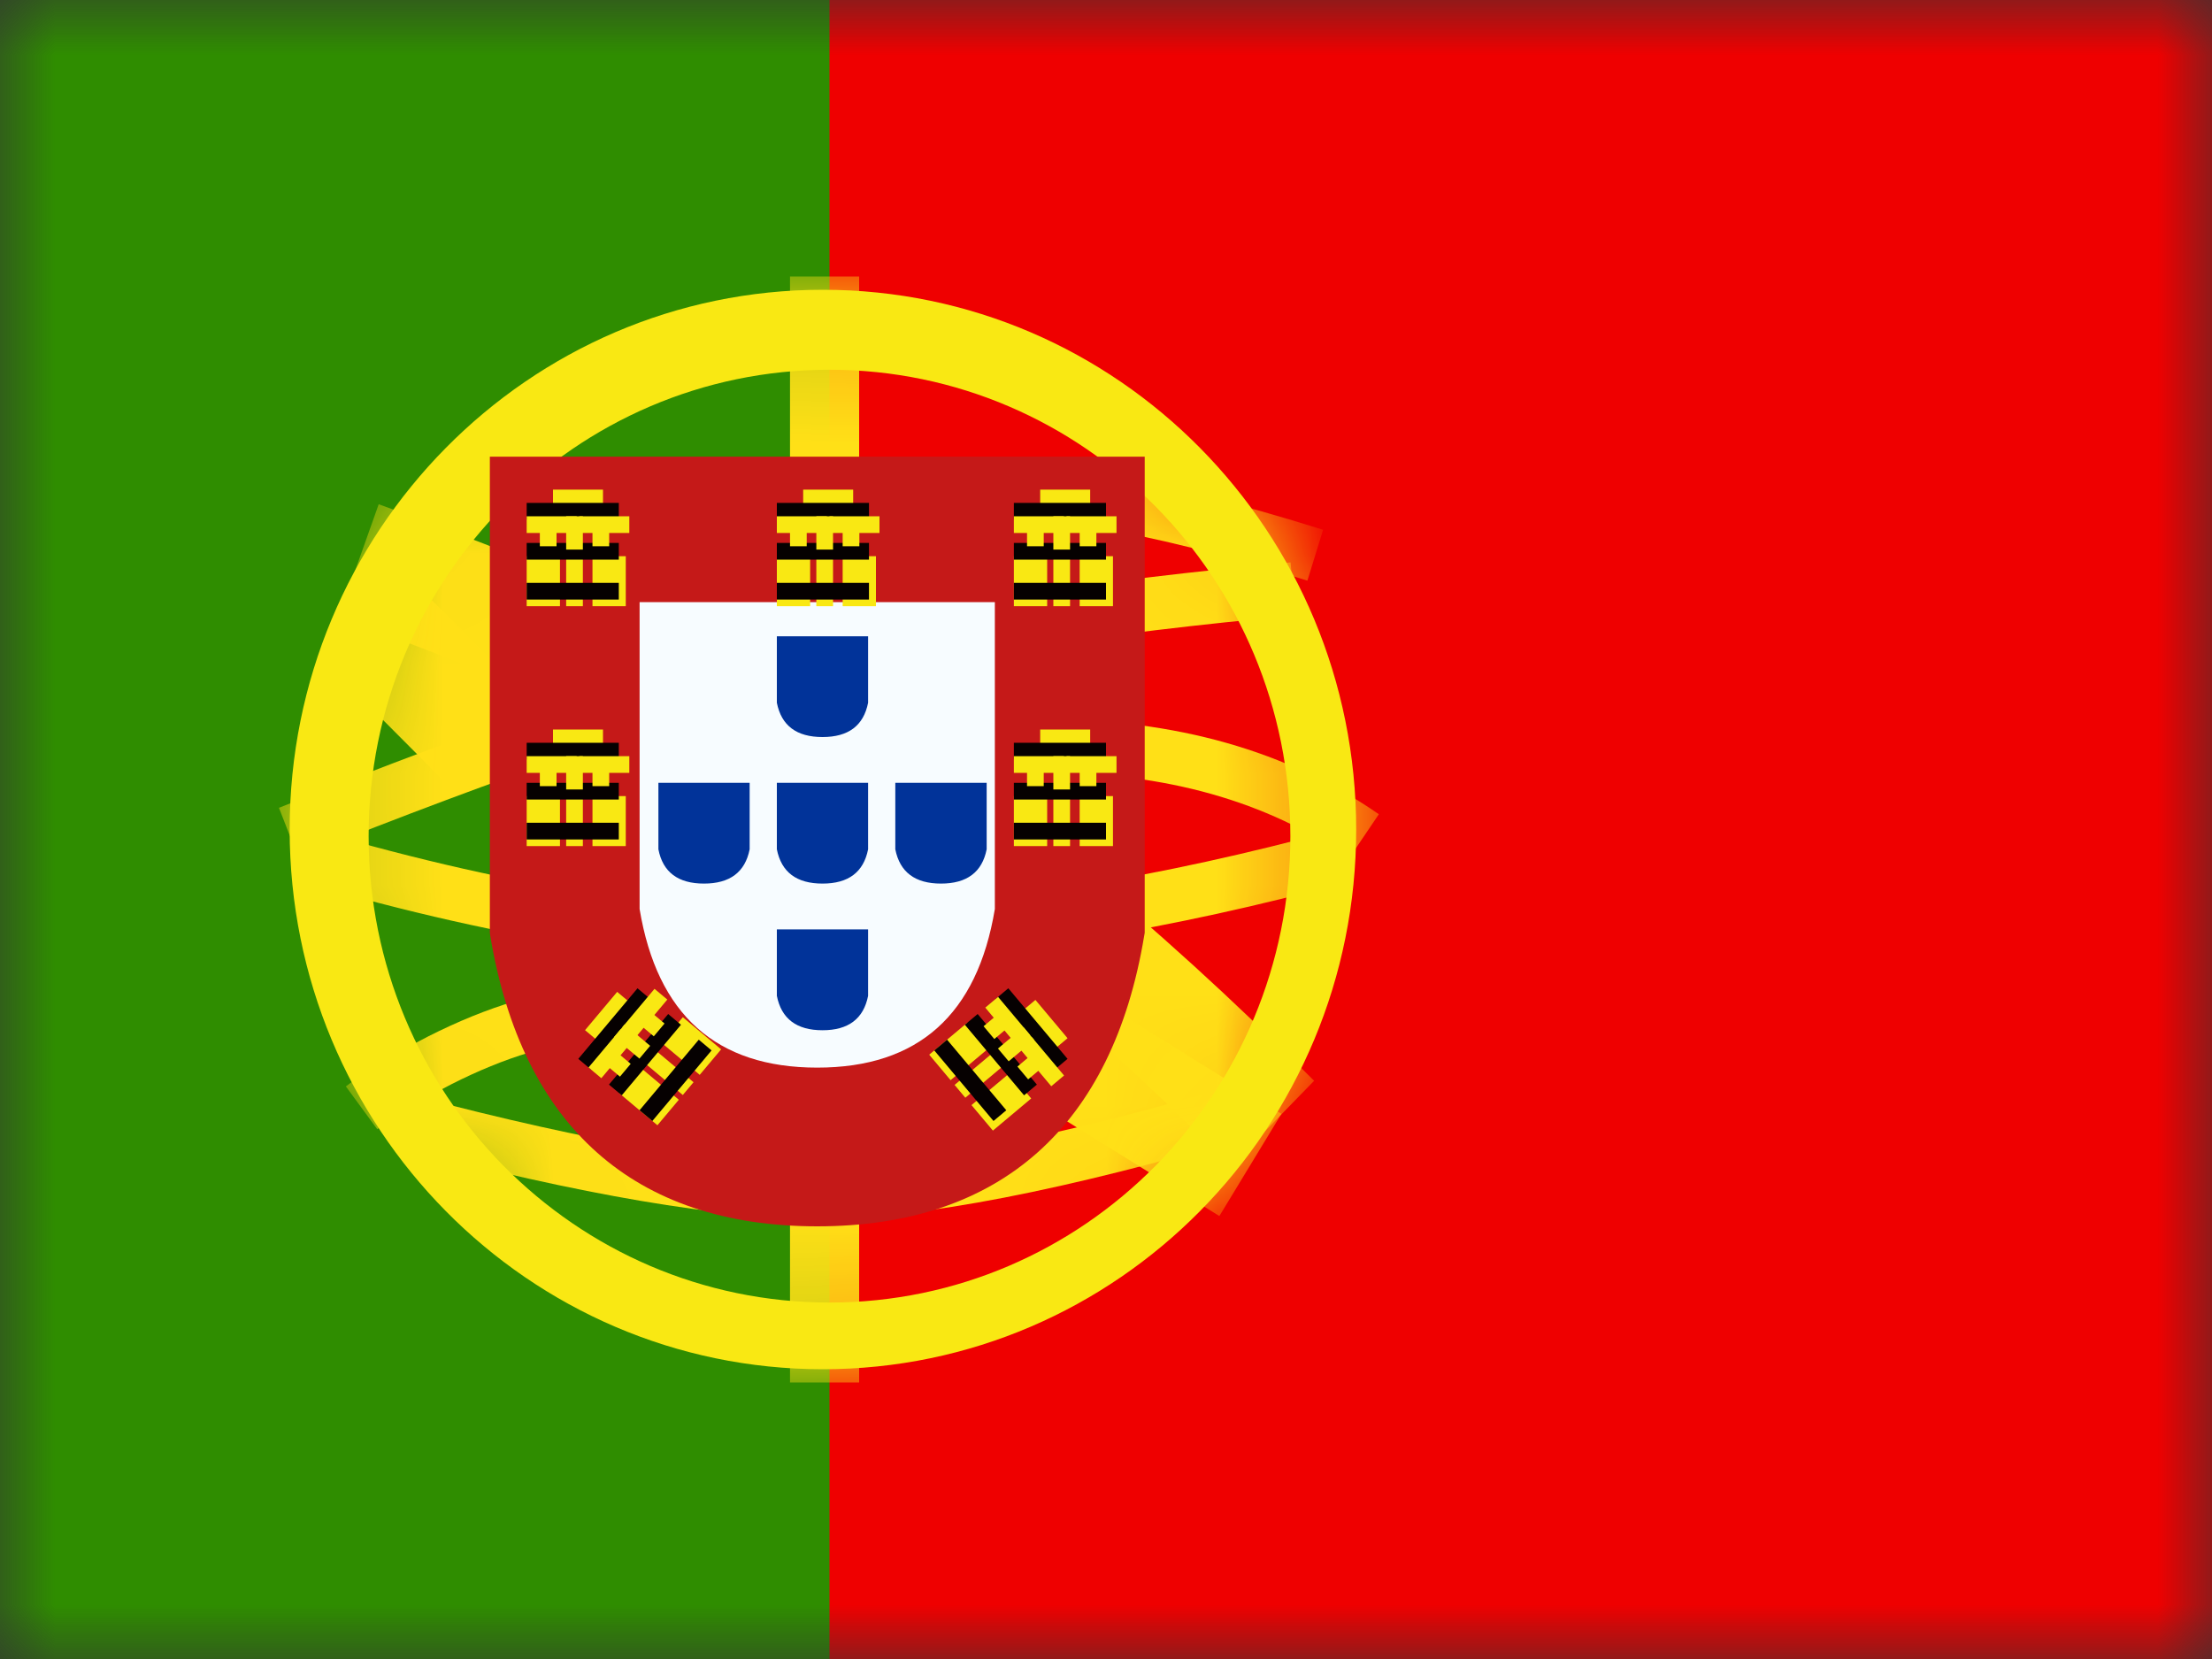 <?xml version="1.0" encoding="UTF-8"?>
<svg width="20px" height="15px" viewBox="0 0 20 15" version="1.1" xmlns="http://www.w3.org/2000/svg" xmlns:xlink="http://www.w3.org/1999/xlink">
    <rect x="0" y="0" width="20" height="15" fill="#333333" stroke="none"/>
    <title>flags/M/PT - Portugal</title>
    <defs>
        <rect id="path-1" x="0" y="0" width="20" height="15"></rect>
        <path d="M4.94,9.88 C2.278,9.88 0.119,7.695 0.119,5 C0.119,2.305 2.278,0.12 4.94,0.12 C7.603,0.12 9.762,2.305 9.762,5 C9.762,7.695 7.603,9.88 4.94,9.88 Z" id="path-3"></path>
    </defs>
    <g id="Symbols" stroke="none" stroke-width="1" fill="none" fill-rule="evenodd">
        <g id="flag">
            <mask id="mask-2" fill="white">
                <use xlink:href="#path-1"></use>
            </mask>
            <g id="mask"></g>
            <g id="contents" mask="url(#mask-2)">
                <polygon id="right" fill="#EF0000" points="5 0 20 0 20 15 5 15"></polygon>
                <polygon id="left" fill="#2F8D00" points="0 0 7.5 0 7.5 15 0 15"></polygon>
                <g id="mark" transform="translate(2.5, 2.5)">
                    <g id="stripes">
                        <mask id="mask-4" fill="white">
                            <use xlink:href="#path-3"></use>
                        </mask>
                        <g id="Path"></g>
                        <polygon id="Rectangle-53" fill="#FFE017" mask="url(#mask-4)" points="4.643 0 5.268 0 5.268 1.687 4.643 1.687"></polygon>
                        <polygon id="Rectangle-53" fill="#FFE017" mask="url(#mask-4)" points="4.643 8.434 5.268 8.434 5.268 10 4.643 10"></polygon>
                        <path d="M0.197,5.252 L0.022,4.804 C1.95,4.034 3.405,3.538 4.393,3.314 C5.842,2.986 7.434,2.743 9.169,2.585 L9.211,3.065 C7.496,3.221 5.925,3.461 4.497,3.784 C3.539,4.001 2.104,4.491 0.197,5.252 Z" id="Path-194" fill="#FFE017" fill-rule="nonzero" mask="url(#mask-4)"></path>
                        <path d="M9.463,2.29 L9.321,2.75 C7.864,2.29 6.677,2.092 5.764,2.153 L5.733,1.673 C6.712,1.607 7.954,1.814 9.463,2.29 Z" id="Path-204" fill="#FFE017" fill-rule="nonzero" mask="url(#mask-4)"></path>
                        <path d="M9.967,4.862 L9.698,5.26 C8.955,4.744 8.04,4.485 6.946,4.485 L6.946,4.003 C8.132,4.003 9.141,4.289 9.967,4.862 Z" id="Path-207" fill="#FFE017" fill-rule="nonzero" mask="url(#mask-4)"></path>
                        <path d="M9.564,5.007 L9.687,5.472 C8.085,5.906 6.582,6.152 5.176,6.21 C3.76,6.268 2.11,6.021 0.224,5.471 L0.356,5.008 C2.196,5.545 3.797,5.785 5.156,5.729 C6.525,5.672 7.995,5.432 9.564,5.007 Z" id="Path-208" fill="#FFE017" fill-rule="nonzero" mask="url(#mask-4)"></path>
                        <path d="M9.382,7.272 L8.63,8.044 C7.199,6.615 5.94,5.593 4.859,4.979 C3.76,4.355 2.327,3.721 0.562,3.079 L0.924,2.059 C2.741,2.719 4.227,3.376 5.384,4.034 C6.559,4.701 7.889,5.781 9.382,7.272 Z" id="Path-209" fill="#FFE017" fill-rule="nonzero" mask="url(#mask-4)"></path>
                        <path d="M0.911,7.71 L0.627,7.323 C0.666,7.293 0.737,7.243 0.835,7.18 C0.997,7.075 1.176,6.97 1.369,6.872 C1.9,6.603 2.433,6.434 2.942,6.419 C2.967,6.418 2.992,6.418 3.016,6.418 L3.016,6.9 C2.996,6.9 2.976,6.9 2.956,6.9 C2.528,6.913 2.057,7.062 1.582,7.303 C1.405,7.393 1.24,7.489 1.092,7.585 C1.041,7.619 0.995,7.65 0.956,7.677 C0.933,7.693 0.918,7.704 0.911,7.71 Z" id="Path-210" fill="#FFE017" fill-rule="nonzero" mask="url(#mask-4)"></path>
                        <path d="M1.133,7.877 L1.253,7.41 C2.84,7.828 4.064,8.037 4.918,8.037 C5.769,8.037 7.036,7.791 8.71,7.298 L8.843,7.76 C7.129,8.265 5.824,8.519 4.918,8.519 C4.016,8.519 2.756,8.304 1.133,7.877 Z" id="Path-211" fill="#FFE017" fill-rule="nonzero" mask="url(#mask-4)"></path>
                        <polygon id="Path-212" fill="#FFE017" fill-rule="nonzero" mask="url(#mask-4)" points="0.514 3.559 1.268 2.789 2.373 3.898 1.619 4.668"></polygon>
                        <polygon id="Path-213" fill="#FFE017" fill-rule="nonzero" mask="url(#mask-4)" points="6.772 7.405 7.334 6.481 9.086 7.571 8.525 8.495"></polygon>
                    </g>
                    <path d="M4.94,0.12 C7.603,0.12 9.762,2.305 9.762,5 C9.762,7.695 7.603,9.88 4.94,9.88 C2.278,9.88 0.119,7.695 0.119,5 C0.119,2.305 2.278,0.12 4.94,0.12 Z M5,0.843 C2.699,0.843 0.833,2.731 0.833,5.06 C0.833,7.389 2.699,9.277 5,9.277 C7.301,9.277 9.167,7.389 9.167,5.06 C9.167,2.731 7.301,0.843 5,0.843 Z" id="outer" fill="#F9E813" fill-rule="nonzero"></path>
                    <g id="center" transform="translate(1.905, 1.566)">
                        <path d="M0.381,0.425 L0.381,4.337 C0.638,5.886 1.506,6.661 2.984,6.661 C4.462,6.661 5.33,5.886 5.587,4.337 L5.587,0.425 L0.381,0.425 Z" id="Path" fill="#FFFFFF" fill-rule="nonzero"></path>
                        <path d="M0.024,0.063 L5.945,0.063 L5.945,4.368 L5.94,4.397 C5.654,6.117 4.64,7.022 2.984,7.022 C1.328,7.022 0.315,6.117 0.028,4.397 L0.024,4.368 L0.024,0.063 Z" id="Path-214" fill="#C51918" fill-rule="nonzero"></path>
                        <path d="M1.378,1.378 L4.59,1.378 L4.59,4.153 C4.431,5.109 3.896,5.587 2.984,5.587 C2.072,5.587 1.537,5.109 1.378,4.153 L1.378,1.378 Z" id="Path-214" fill="#F7FCFF" fill-rule="nonzero"></path>
                        <g id="castles" transform="translate(0.357, 0.361)">
                            <g id="castle">
                                <polygon id="Rectangle-54" fill="#F9E813" points="0.238 0 0.69 0 0.69 0.301 0.238 0.301"></polygon>
                                <polygon id="Rectangle-55" fill="#060101" points="0 0.12 0.833 0.12 0.833 0.271 0 0.271"></polygon>
                                <polygon id="Rectangle-54" fill="#F9E813" points="0 0.241 0.452 0.241 0.452 0.392 0 0.392"></polygon>
                                <polygon id="Rectangle-54" fill="#F9E813" points="0.476 0.241 0.928 0.241 0.928 0.392 0.476 0.392"></polygon>
                                <polygon id="Rectangle-54" fill="#F9E813" points="0 0.602 0.301 0.602 0.301 1.054 0 1.054"></polygon>
                                <polygon id="Rectangle-54" fill="#F9E813" points="0.595 0.602 0.896 0.602 0.896 1.054 0.595 1.054"></polygon>
                                <polygon id="Rectangle-54" fill="#F9E813" points="0.357 0.602 0.508 0.602 0.508 1.054 0.357 1.054"></polygon>
                                <polygon id="Rectangle-55" fill="#060101" points="0 0.482 0.833 0.482 0.833 0.633 0 0.633"></polygon>
                                <polygon id="Rectangle-55" fill="#060101" points="0 0.843 0.833 0.843 0.833 0.994 0 0.994"></polygon>
                                <polygon id="Rectangle-54" fill="#F9E813" points="0.119 0.361 0.27 0.361 0.27 0.512 0.119 0.512"></polygon>
                                <polygon id="Rectangle-54" fill="#F9E813" points="0.595 0.361 0.746 0.361 0.746 0.512 0.595 0.512"></polygon>
                                <polygon id="Rectangle-54" fill="#F9E813" points="0.357 0.241 0.508 0.241 0.508 0.542 0.357 0.542"></polygon>
                            </g>
                            <g id="castle" transform="translate(2.262, 0)">
                                <polygon id="Rectangle-54" fill="#F9E813" points="0.238 0 0.69 0 0.69 0.301 0.238 0.301"></polygon>
                                <polygon id="Rectangle-55" fill="#060101" points="0 0.12 0.833 0.12 0.833 0.271 0 0.271"></polygon>
                                <polygon id="Rectangle-54" fill="#F9E813" points="0 0.241 0.452 0.241 0.452 0.392 0 0.392"></polygon>
                                <polygon id="Rectangle-54" fill="#F9E813" points="0.476 0.241 0.928 0.241 0.928 0.392 0.476 0.392"></polygon>
                                <polygon id="Rectangle-54" fill="#F9E813" points="0 0.602 0.301 0.602 0.301 1.054 0 1.054"></polygon>
                                <polygon id="Rectangle-54" fill="#F9E813" points="0.595 0.602 0.896 0.602 0.896 1.054 0.595 1.054"></polygon>
                                <polygon id="Rectangle-54" fill="#F9E813" points="0.357 0.602 0.508 0.602 0.508 1.054 0.357 1.054"></polygon>
                                <polygon id="Rectangle-55" fill="#060101" points="0 0.482 0.833 0.482 0.833 0.633 0 0.633"></polygon>
                                <polygon id="Rectangle-55" fill="#060101" points="0 0.843 0.833 0.843 0.833 0.994 0 0.994"></polygon>
                                <polygon id="Rectangle-54" fill="#F9E813" points="0.119 0.361 0.27 0.361 0.27 0.512 0.119 0.512"></polygon>
                                <polygon id="Rectangle-54" fill="#F9E813" points="0.595 0.361 0.746 0.361 0.746 0.512 0.595 0.512"></polygon>
                                <polygon id="Rectangle-54" fill="#F9E813" points="0.357 0.241 0.508 0.241 0.508 0.542 0.357 0.542"></polygon>
                            </g>
                            <g id="castle" transform="translate(4.405, 0)">
                                <polygon id="Rectangle-54" fill="#F9E813" points="0.238 0 0.69 0 0.69 0.301 0.238 0.301"></polygon>
                                <polygon id="Rectangle-55" fill="#060101" points="0 0.12 0.833 0.12 0.833 0.271 0 0.271"></polygon>
                                <polygon id="Rectangle-54" fill="#F9E813" points="0 0.241 0.452 0.241 0.452 0.392 0 0.392"></polygon>
                                <polygon id="Rectangle-54" fill="#F9E813" points="0.476 0.241 0.928 0.241 0.928 0.392 0.476 0.392"></polygon>
                                <polygon id="Rectangle-54" fill="#F9E813" points="0 0.602 0.301 0.602 0.301 1.054 0 1.054"></polygon>
                                <polygon id="Rectangle-54" fill="#F9E813" points="0.595 0.602 0.896 0.602 0.896 1.054 0.595 1.054"></polygon>
                                <polygon id="Rectangle-54" fill="#F9E813" points="0.357 0.602 0.508 0.602 0.508 1.054 0.357 1.054"></polygon>
                                <polygon id="Rectangle-55" fill="#060101" points="0 0.482 0.833 0.482 0.833 0.633 0 0.633"></polygon>
                                <polygon id="Rectangle-55" fill="#060101" points="0 0.843 0.833 0.843 0.833 0.994 0 0.994"></polygon>
                                <polygon id="Rectangle-54" fill="#F9E813" points="0.119 0.361 0.27 0.361 0.27 0.512 0.119 0.512"></polygon>
                                <polygon id="Rectangle-54" fill="#F9E813" points="0.595 0.361 0.746 0.361 0.746 0.512 0.595 0.512"></polygon>
                                <polygon id="Rectangle-54" fill="#F9E813" points="0.357 0.241 0.508 0.241 0.508 0.542 0.357 0.542"></polygon>
                            </g>
                            <g id="castle" transform="translate(4.405, 2.169)">
                                <polygon id="Rectangle-54" fill="#F9E813" points="0.238 0 0.69 0 0.69 0.301 0.238 0.301"></polygon>
                                <polygon id="Rectangle-55" fill="#060101" points="0 0.12 0.833 0.12 0.833 0.271 0 0.271"></polygon>
                                <polygon id="Rectangle-54" fill="#F9E813" points="0 0.241 0.452 0.241 0.452 0.392 0 0.392"></polygon>
                                <polygon id="Rectangle-54" fill="#F9E813" points="0.476 0.241 0.928 0.241 0.928 0.392 0.476 0.392"></polygon>
                                <polygon id="Rectangle-54" fill="#F9E813" points="0 0.602 0.301 0.602 0.301 1.054 0 1.054"></polygon>
                                <polygon id="Rectangle-54" fill="#F9E813" points="0.595 0.602 0.896 0.602 0.896 1.054 0.595 1.054"></polygon>
                                <polygon id="Rectangle-54" fill="#F9E813" points="0.357 0.602 0.508 0.602 0.508 1.054 0.357 1.054"></polygon>
                                <polygon id="Rectangle-55" fill="#060101" points="0 0.482 0.833 0.482 0.833 0.633 0 0.633"></polygon>
                                <polygon id="Rectangle-55" fill="#060101" points="0 0.843 0.833 0.843 0.833 0.994 0 0.994"></polygon>
                                <polygon id="Rectangle-54" fill="#F9E813" points="0.119 0.361 0.27 0.361 0.27 0.512 0.119 0.512"></polygon>
                                <polygon id="Rectangle-54" fill="#F9E813" points="0.595 0.361 0.746 0.361 0.746 0.512 0.595 0.512"></polygon>
                                <polygon id="Rectangle-54" fill="#F9E813" points="0.357 0.241 0.508 0.241 0.508 0.542 0.357 0.542"></polygon>
                            </g>
                            <g id="castle" transform="translate(0, 2.169)">
                                <polygon id="Rectangle-54" fill="#F9E813" points="0.238 0 0.69 0 0.69 0.301 0.238 0.301"></polygon>
                                <polygon id="Rectangle-55" fill="#060101" points="0 0.12 0.833 0.12 0.833 0.271 0 0.271"></polygon>
                                <polygon id="Rectangle-54" fill="#F9E813" points="0 0.241 0.452 0.241 0.452 0.392 0 0.392"></polygon>
                                <polygon id="Rectangle-54" fill="#F9E813" points="0.476 0.241 0.928 0.241 0.928 0.392 0.476 0.392"></polygon>
                                <polygon id="Rectangle-54" fill="#F9E813" points="0 0.602 0.301 0.602 0.301 1.054 0 1.054"></polygon>
                                <polygon id="Rectangle-54" fill="#F9E813" points="0.595 0.602 0.896 0.602 0.896 1.054 0.595 1.054"></polygon>
                                <polygon id="Rectangle-54" fill="#F9E813" points="0.357 0.602 0.508 0.602 0.508 1.054 0.357 1.054"></polygon>
                                <polygon id="Rectangle-55" fill="#060101" points="0 0.482 0.833 0.482 0.833 0.633 0 0.633"></polygon>
                                <polygon id="Rectangle-55" fill="#060101" points="0 0.843 0.833 0.843 0.833 0.994 0 0.994"></polygon>
                                <polygon id="Rectangle-54" fill="#F9E813" points="0.119 0.361 0.27 0.361 0.27 0.512 0.119 0.512"></polygon>
                                <polygon id="Rectangle-54" fill="#F9E813" points="0.595 0.361 0.746 0.361 0.746 0.512 0.595 0.512"></polygon>
                                <polygon id="Rectangle-54" fill="#F9E813" points="0.357 0.241 0.508 0.241 0.508 0.542 0.357 0.542"></polygon>
                            </g>
                            <g id="castle" transform="translate(1.012, 5.06) rotate(-50) translate(-1.012, -5.06) translate(0.595, 4.578)">
                                <polygon id="Rectangle-54" fill="#F9E813" points="0.238 0 0.69 0 0.69 0.301 0.238 0.301"></polygon>
                                <polygon id="Rectangle-55" fill="#060101" points="0 0.12 0.833 0.12 0.833 0.271 0 0.271"></polygon>
                                <polygon id="Rectangle-54" fill="#F9E813" points="0 0.241 0.452 0.241 0.452 0.392 0 0.392"></polygon>
                                <polygon id="Rectangle-54" fill="#F9E813" points="0.476 0.241 0.928 0.241 0.928 0.392 0.476 0.392"></polygon>
                                <polygon id="Rectangle-54" fill="#F9E813" points="0 0.602 0.301 0.602 0.301 1.054 0 1.054"></polygon>
                                <polygon id="Rectangle-54" fill="#F9E813" points="0.595 0.602 0.896 0.602 0.896 1.054 0.595 1.054"></polygon>
                                <polygon id="Rectangle-54" fill="#F9E813" points="0.357 0.602 0.508 0.602 0.508 1.054 0.357 1.054"></polygon>
                                <polygon id="Rectangle-55" fill="#060101" points="0 0.482 0.833 0.482 0.833 0.633 0 0.633"></polygon>
                                <polygon id="Rectangle-55" fill="#060101" points="0 0.843 0.833 0.843 0.833 0.994 0 0.994"></polygon>
                                <polygon id="Rectangle-54" fill="#F9E813" points="0.119 0.361 0.27 0.361 0.27 0.512 0.119 0.512"></polygon>
                                <polygon id="Rectangle-54" fill="#F9E813" points="0.595 0.361 0.746 0.361 0.746 0.512 0.595 0.512"></polygon>
                                <polygon id="Rectangle-54" fill="#F9E813" points="0.357 0.241 0.508 0.241 0.508 0.542 0.357 0.542"></polygon>
                            </g>
                            <g id="castle" transform="translate(4.345, 5.06) rotate(50) translate(-4.345, -5.06) translate(3.929, 4.578)">
                                <polygon id="Rectangle-54" fill="#F9E813" points="0.238 0 0.69 0 0.69 0.301 0.238 0.301"></polygon>
                                <polygon id="Rectangle-55" fill="#060101" points="0 0.12 0.833 0.12 0.833 0.271 0 0.271"></polygon>
                                <polygon id="Rectangle-54" fill="#F9E813" points="0 0.241 0.452 0.241 0.452 0.392 0 0.392"></polygon>
                                <polygon id="Rectangle-54" fill="#F9E813" points="0.476 0.241 0.928 0.241 0.928 0.392 0.476 0.392"></polygon>
                                <polygon id="Rectangle-54" fill="#F9E813" points="0 0.602 0.301 0.602 0.301 1.054 0 1.054"></polygon>
                                <polygon id="Rectangle-54" fill="#F9E813" points="0.595 0.602 0.896 0.602 0.896 1.054 0.595 1.054"></polygon>
                                <polygon id="Rectangle-54" fill="#F9E813" points="0.357 0.602 0.508 0.602 0.508 1.054 0.357 1.054"></polygon>
                                <polygon id="Rectangle-55" fill="#060101" points="0 0.482 0.833 0.482 0.833 0.633 0 0.633"></polygon>
                                <polygon id="Rectangle-55" fill="#060101" points="0 0.843 0.833 0.843 0.833 0.994 0 0.994"></polygon>
                                <polygon id="Rectangle-54" fill="#F9E813" points="0.119 0.361 0.27 0.361 0.27 0.512 0.119 0.512"></polygon>
                                <polygon id="Rectangle-54" fill="#F9E813" points="0.595 0.361 0.746 0.361 0.746 0.512 0.595 0.512"></polygon>
                                <polygon id="Rectangle-54" fill="#F9E813" points="0.357 0.241 0.508 0.241 0.508 0.542 0.357 0.542"></polygon>
                            </g>
                        </g>
                        <path d="M3.444,1.687 L3.444,2.288 C3.403,2.495 3.266,2.598 3.032,2.598 C2.797,2.598 2.66,2.495 2.619,2.288 L2.619,1.687 L3.444,1.687 Z" id="Path-214" fill="#013399" fill-rule="nonzero"></path>
                        <path d="M3.444,3.012 L3.444,3.613 C3.403,3.82 3.266,3.923 3.032,3.923 C2.797,3.923 2.66,3.82 2.619,3.613 L2.619,3.012 L3.444,3.012 Z" id="Path-214" fill="#013399" fill-rule="nonzero"></path>
                        <path d="M4.516,3.012 L4.516,3.613 C4.475,3.82 4.337,3.923 4.103,3.923 C3.869,3.923 3.731,3.82 3.69,3.613 L3.69,3.012 L4.516,3.012 Z" id="Path-214" fill="#013399" fill-rule="nonzero"></path>
                        <path d="M2.373,3.012 L2.373,3.613 C2.332,3.82 2.194,3.923 1.96,3.923 C1.726,3.923 1.588,3.82 1.548,3.613 L1.548,3.012 L2.373,3.012 Z" id="Path-214" fill="#013399" fill-rule="nonzero"></path>
                        <path d="M3.444,4.337 L3.444,4.938 C3.403,5.145 3.266,5.249 3.032,5.249 C2.797,5.249 2.66,5.145 2.619,4.938 L2.619,4.337 L3.444,4.337 Z" id="Path-214" fill="#013399" fill-rule="nonzero"></path>
                    </g>
                </g>
            </g>
        </g>
    </g>
</svg>